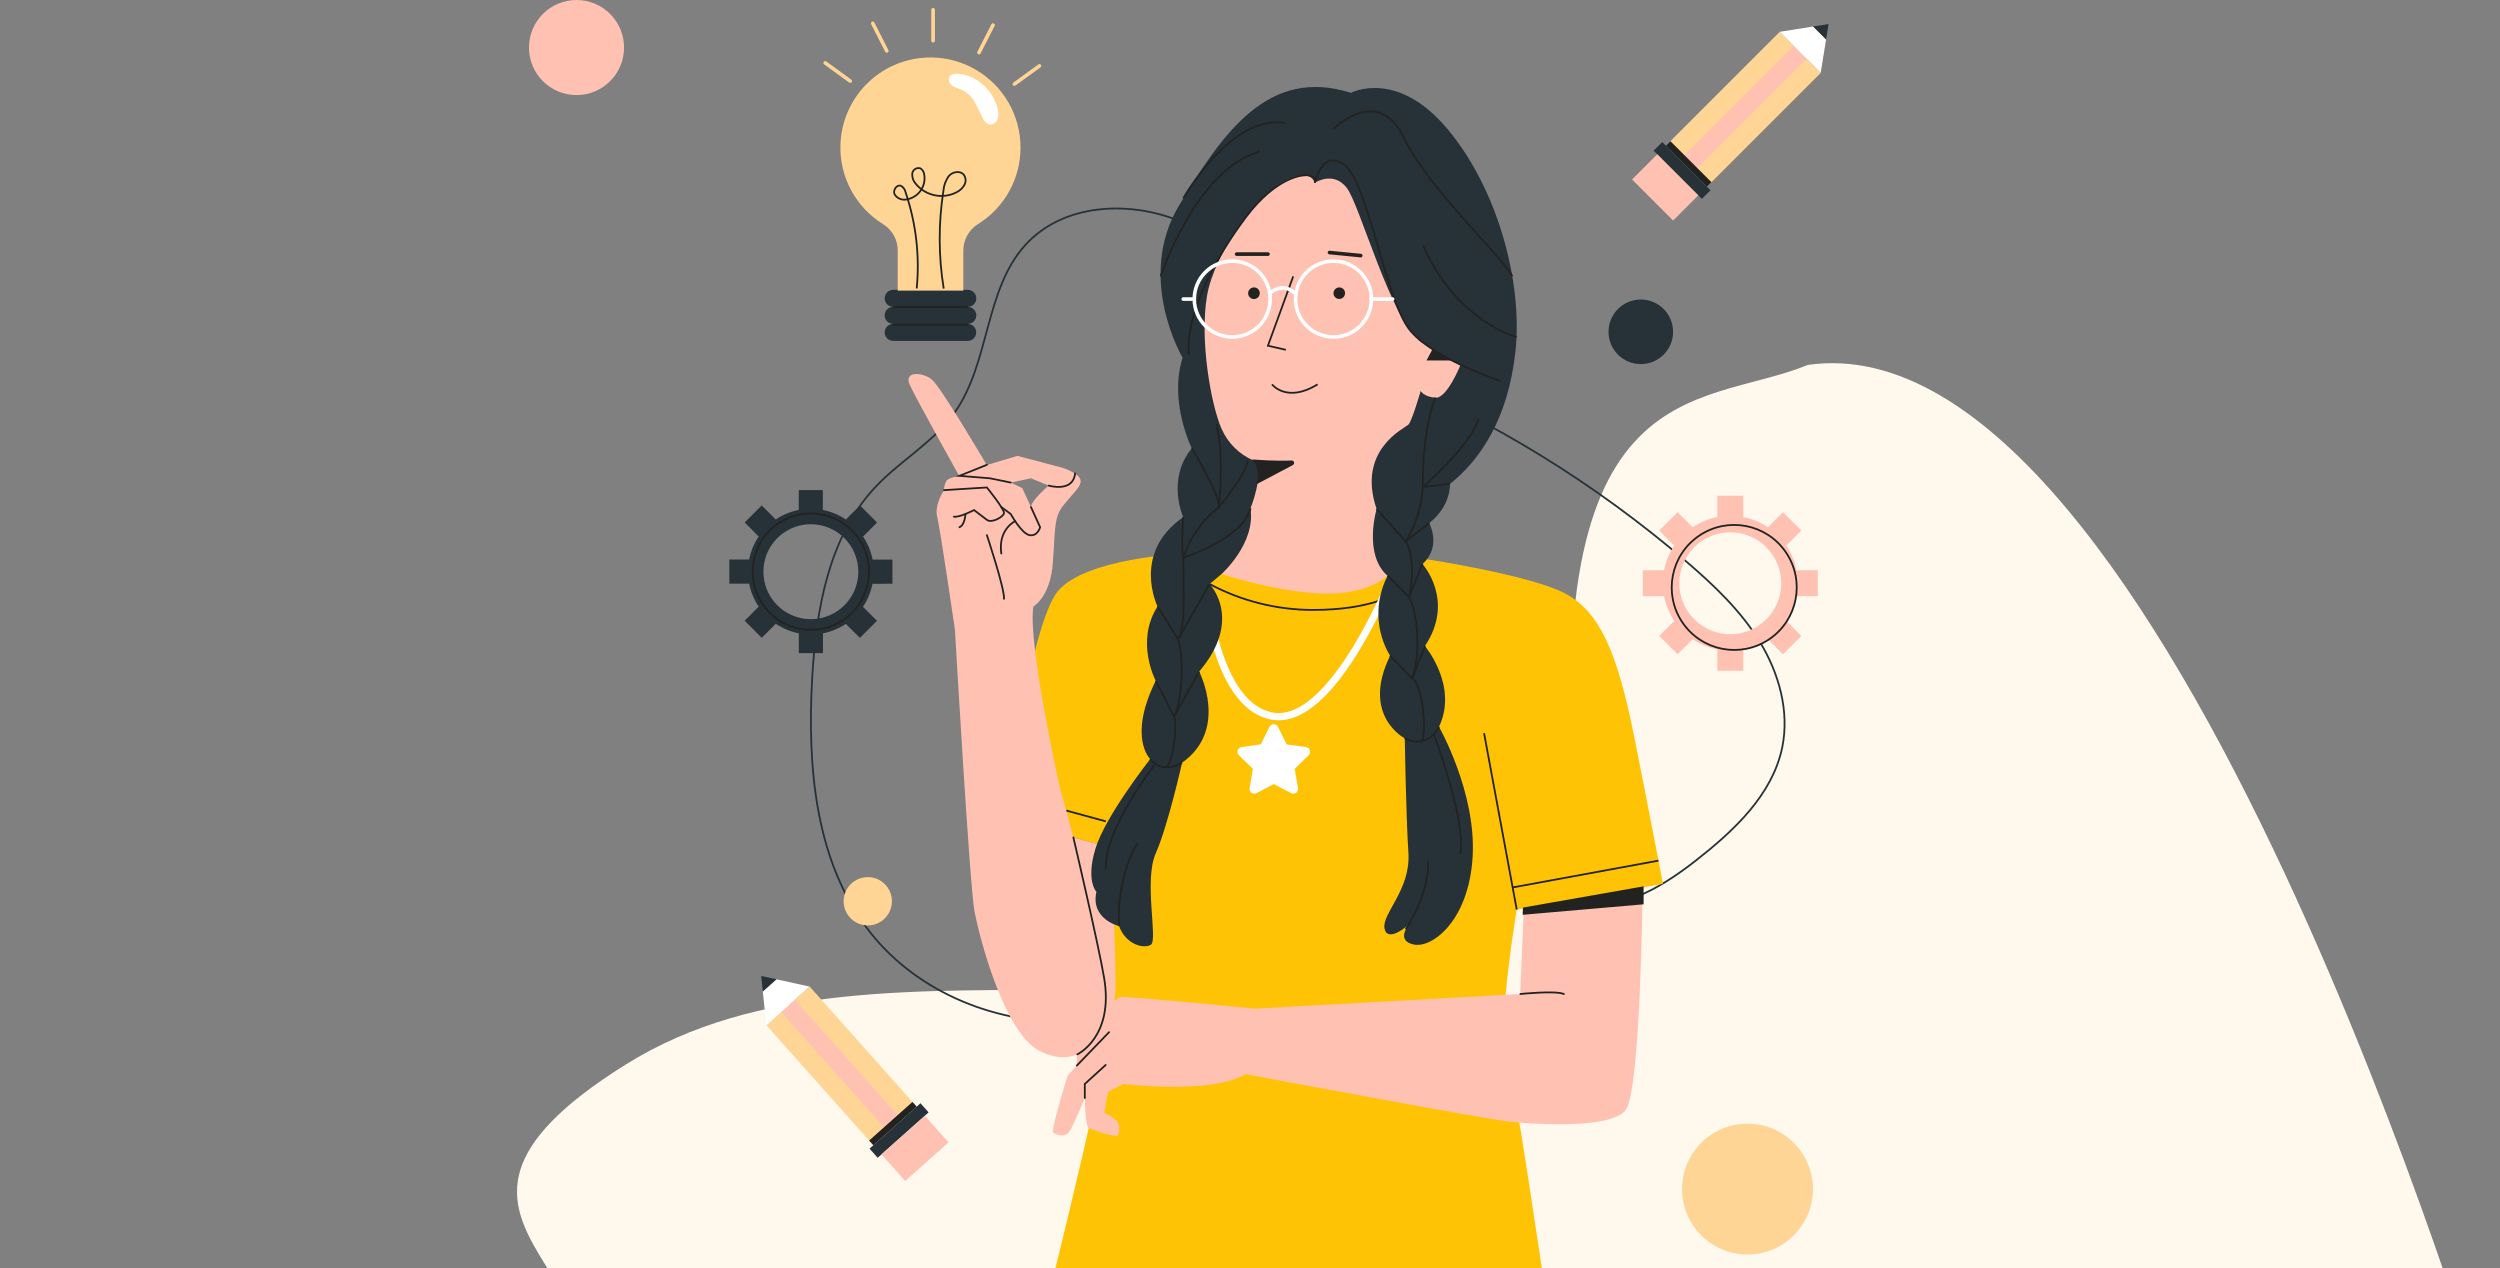<svg width="690" height="350" viewBox="0 0 690 350" fill="none" xmlns="http://www.w3.org/2000/svg">
<rect x="0" y="0" width="690" height="350" fill="#808080" stroke="none"/>
<g clip-path="url(#clip0_2250_6334)">
<path d="M43.096 399.63C43.096 399.63 120.086 442.72 152.82 398.978C188.264 351.599 99.346 339.71 172.611 293.861C245.331 248.358 352.131 303.829 435.805 234.498C422.501 100.706 468.501 113.206 499.001 100.706C598.001 86.706 687.5 391 687.5 391L679.999 429.705L244.196 668.48L43.096 399.63Z" fill="#FFF8ED"/>
<path d="M329.155 62.612C314.245 55.052 293.965 55.312 282.835 67.792C271.705 80.272 273.185 100.252 263.415 113.952C257.635 122.062 248.525 127.102 241.685 134.342C228.685 148.122 225.235 168.252 224.165 187.172C222.765 211.832 225.015 238.442 240.465 257.702C253.685 274.192 275.465 282.832 296.555 281.982C317.645 281.132 337.925 271.382 353.345 256.982C361.445 249.392 368.345 240.472 377.485 234.102C386.625 227.732 398.825 224.262 408.835 229.102C418.405 233.702 423.895 244.792 433.835 248.482C445.505 252.792 458.015 245.332 467.835 237.682C478.485 229.372 489.215 219.422 491.915 206.192C493.915 196.282 491.005 185.832 485.735 177.192C480.465 168.552 473.005 161.482 465.315 154.892C440.332 133.497 412.158 116.138 381.815 103.442C376.815 101.362 371.745 99.572 366.725 97.582C364.515 96.712 363.515 94.912 362.065 93.082C360.345 90.912 358.615 88.752 356.835 86.622C348.995 77.202 340.175 68.202 329.155 62.612Z" stroke="#263238" stroke-width="0.5" stroke-miterlimit="10"/>
<path d="M306.661 233.987C306.661 233.987 311.891 269.607 311.051 273.497C310.211 277.387 304.351 288.397 300.521 288.967C296.691 289.537 293.461 230.367 293.461 230.367L306.661 233.987Z" fill="#FFC1B2"/>
<path d="M393.794 154.359C393.794 154.359 422.494 158.749 431.944 163.779C441.394 168.809 446.304 179.619 451.024 203.259C455.744 226.899 458.964 243.949 458.964 243.949L418.624 251.039C418.624 251.039 413.544 281.089 415.624 288.859C417.704 296.629 426.424 355.979 426.424 355.979H289.834C289.834 355.979 307.894 283.819 307.894 272.499C307.894 261.179 306.714 234.009 306.714 234.009L277.164 225.899C277.164 225.899 284.254 172.209 292.024 163.089C299.794 153.969 326.804 152.789 326.804 152.789L393.794 154.359Z" fill="#FFC305"/>
<path d="M333.844 161.195C342.609 165.874 352.388 168.33 362.324 168.345C378.814 168.345 385.064 163.765 385.064 163.765" stroke="#222221" stroke-width="0.5" stroke-miterlimit="10"/>
<path d="M418.622 251.039L409.602 202.359" stroke="#222221" stroke-width="0.5" stroke-miterlimit="10"/>
<path d="M417.492 244.931L457.742 237.531" stroke="#222221" stroke-width="0.5" stroke-miterlimit="10"/>
<path d="M294.266 223.711L305.216 226.701" stroke="#222221" stroke-width="0.5" stroke-miterlimit="10"/>
<path d="M332.273 157.289C332.273 157.289 333.823 194.289 351.033 197.619C368.243 200.949 385.033 157.289 385.033 157.289" stroke="white" stroke-width="2" stroke-miterlimit="10"/>
<path d="M420.576 250.7L419.576 274.34L346.296 278.39C346.296 278.39 311.066 274.87 309.296 275.18C307.526 275.49 298.996 284.13 298.156 285.31C297.316 286.49 297.156 294.09 297.156 294.09L294.626 296.96C294.626 296.96 290.066 311.82 290.626 312.5C291.186 313.18 293.836 314.02 295.016 312.5C296.196 310.98 299.406 303.04 299.406 303.04C299.406 303.04 299.496 310.75 300.466 311.29C301.436 311.83 308.016 314.03 308.526 313.35C308.838 312.705 308.971 311.987 308.911 311.273C308.852 310.559 308.601 309.874 308.186 309.29C307.198 308.365 306.053 307.623 304.806 307.1L305.806 301.36L310.026 299.16C310.026 299.16 334.336 302.16 343.796 296.46C343.796 296.46 410.146 308.95 417.066 309.63C423.986 310.31 444.426 311.63 448.646 306.42C452.866 301.21 453.366 244.93 453.366 244.93L420.576 250.7Z" fill="#FFC1B2"/>
<path d="M299.406 303.05V299.17L305.166 293.93" stroke="#222221" stroke-width="0.5" stroke-miterlimit="10" stroke-linecap="round"/>
<path d="M297.203 294.098L306.083 284.898" stroke="#222221" stroke-width="0.5" stroke-miterlimit="10" stroke-linecap="round"/>
<path d="M419.625 274.343C419.625 274.343 429.245 273.343 431.625 274.343" stroke="#222221" stroke-width="0.5" stroke-miterlimit="10" stroke-linecap="round"/>
<path d="M420.516 252.21L453.386 249.36V244.93L420.576 250.7L420.516 252.21Z" fill="#222221" stroke="#222221" stroke-width="0.5" stroke-miterlimit="10" stroke-linecap="round"/>
<path d="M372.851 25.629C372.851 25.629 385.511 18.879 399.521 35.629C413.531 52.379 420.291 78.179 418.271 96.919C416.251 115.659 408.471 126.979 400.201 133.559C400.201 133.559 400.541 139.639 394.461 144.369C394.461 144.369 398.011 150.789 392.601 155.679C392.601 155.679 401.721 165.679 393.281 178.309C393.281 178.309 402.561 189.309 397.161 200.589C397.161 200.589 407.461 218.659 406.451 236.389C405.441 254.119 395.301 261.719 390.241 260.699C385.181 259.679 388.721 255.299 388.721 255.299C388.721 255.299 382.98 260.369 382.131 256.299C381.281 252.229 389.391 245.669 388.721 235.369C388.051 225.069 387.721 203.789 387.721 203.789C387.721 203.789 375.561 197.549 383.661 180.999C381.67 177.676 380.563 173.898 380.446 170.026C380.329 166.154 381.205 162.317 382.991 158.879L337.231 158.369L333.841 161.199C333.841 161.199 343.301 170.829 330.971 185.349C330.971 185.349 339.251 201.349 326.251 210.509C326.251 210.509 322.361 227.899 318.991 235.509C315.621 243.119 319.661 259.509 317.641 260.749C315.621 261.989 310.711 260.659 308.861 255.599C308.861 255.599 300.921 253.739 302.611 246.139C302.611 246.139 299.611 243.139 302.371 234.139C305.131 225.139 317.461 209.499 317.461 209.499C317.461 209.499 311.211 203.589 318.981 187.889C318.981 187.889 313.231 177.109 319.481 167.389C319.481 167.389 312.221 152.629 326.571 142.739C326.571 142.739 321.851 132.319 328.941 123.739C328.941 123.739 322.521 110.909 326.401 98.739C326.401 98.739 313.401 76.789 325.401 56.739C337.401 36.689 350.051 18.369 372.851 25.629Z" fill="#263238"/>
<path d="M362.892 50.453C362.892 50.453 367.952 47.073 371.672 51.803C375.392 56.533 383.992 88.953 392.432 94.523C400.872 100.093 403.072 100.773 403.072 100.773C403.072 100.773 399.362 110.053 396.152 109.773C392.942 109.493 392.102 107.913 392.102 107.913C392.102 107.913 389.732 116.183 388.722 117.193C387.712 118.203 374.372 124.123 379.942 140.503C379.942 140.503 376.222 152.993 382.942 158.903C382.942 158.903 377.702 164.303 364.702 163.803C351.702 163.303 337.182 158.393 337.182 158.393C337.182 158.393 346.642 149.953 345.122 140.333C345.122 140.333 349.172 130.533 346.122 127.163C342.122 125.494 338.917 122.35 337.172 118.383C334.172 111.623 331.092 93.733 333.122 81.743C335.152 69.753 347.122 53.063 355.912 49.333C362.042 46.743 362.892 50.453 362.892 50.453Z" fill="#FFC1B2"/>
<path d="M356.925 76.289L349.945 95.419L354.895 96.549" stroke="#222221" stroke-width="0.5" stroke-miterlimit="10"/>
<path d="M351.07 106.086C351.07 106.086 355.12 111.346 363.67 106.086" stroke="#222221" stroke-width="0.5" stroke-miterlimit="10"/>
<path d="M347.697 80.93C347.697 81.249 347.602 81.561 347.425 81.826C347.247 82.091 346.995 82.297 346.7 82.419C346.406 82.54 346.081 82.572 345.769 82.509C345.456 82.446 345.169 82.291 344.945 82.065C344.72 81.839 344.567 81.551 344.506 81.238C344.445 80.925 344.479 80.601 344.602 80.307C344.725 80.013 344.933 79.763 345.199 79.587C345.465 79.411 345.778 79.318 346.097 79.32C346.308 79.32 346.516 79.362 346.711 79.443C346.906 79.524 347.083 79.643 347.231 79.793C347.38 79.942 347.498 80.12 347.578 80.315C347.657 80.51 347.698 80.719 347.697 80.93Z" fill="#222221"/>
<path d="M371.239 80.93C371.237 81.246 371.142 81.555 370.965 81.817C370.788 82.078 370.537 82.282 370.244 82.401C369.952 82.521 369.631 82.551 369.321 82.488C369.011 82.425 368.727 82.272 368.504 82.048C368.281 81.824 368.13 81.539 368.069 81.229C368.008 80.919 368.04 80.597 368.162 80.306C368.283 80.014 368.488 79.765 368.751 79.589C369.014 79.414 369.323 79.32 369.639 79.32C369.85 79.32 370.059 79.362 370.254 79.443C370.448 79.524 370.625 79.643 370.774 79.793C370.923 79.942 371.04 80.12 371.12 80.315C371.2 80.51 371.24 80.719 371.239 80.93Z" fill="#222221"/>
<path d="M366.945 69.695L375.555 70.545" stroke="#222221" stroke-miterlimit="10" stroke-linecap="round"/>
<path d="M341.312 70.133H349.962" stroke="#222221" stroke-miterlimit="10" stroke-linecap="round"/>
<path d="M346.172 127.109C346.172 127.109 352.472 127.569 356.492 127.349C356.587 127.344 356.682 127.372 356.759 127.428C356.837 127.483 356.893 127.564 356.919 127.656C356.944 127.748 356.938 127.846 356.9 127.934C356.863 128.022 356.796 128.094 356.712 128.139L347.132 133.199C347.132 133.199 348.032 129.299 346.172 127.109Z" fill="#222221" stroke="#222221" stroke-width="0.5" stroke-miterlimit="10" stroke-linecap="round"/>
<path d="M394.125 99.247L395.565 96.547L400.045 99.247H394.125Z" fill="#222221" stroke="#222221" stroke-width="0.5" stroke-miterlimit="10" stroke-linecap="round"/>
<path d="M328.1 97.899C327.2 86.639 335.31 71.329 343.9 59.899C352.49 48.469 359.9 48.409 359.9 48.409C359.9 48.409 363.21 47.829 362.9 50.469C362.9 50.469 364.9 40.729 371.25 45.689C377.6 50.649 382.54 83.439 389.32 91.349C396.1 99.259 414.12 105.119 414.12 105.119" stroke="#222221" stroke-width="0.5" stroke-miterlimit="10"/>
<path d="M368.039 35.537C368.039 35.537 380.329 23.377 387.309 37.787C394.289 52.197 415.529 71.787 417.399 76.277" stroke="#222221" stroke-width="0.5" stroke-miterlimit="10"/>
<path d="M418.567 92.997C418.567 92.997 402.187 88.887 392.727 67.727" stroke="#222221" stroke-width="0.5" stroke-miterlimit="10"/>
<path d="M326.586 54.728C326.586 54.728 339.816 31.259 354.896 33.959" stroke="#222221" stroke-width="0.5" stroke-miterlimit="10"/>
<path d="M379.945 140.445L387.995 149.455L394.465 144.325" stroke="#222221" stroke-width="0.5" stroke-miterlimit="10"/>
<path d="M400.2 133.519L392.72 134.399C392.72 134.399 392.26 120.179 396.15 109.719" stroke="#222221" stroke-width="0.5" stroke-miterlimit="10"/>
<path d="M408.022 115.68C405.772 123.11 392.722 134.4 392.722 134.4C392.391 139.726 390.768 144.892 387.992 149.45C387.992 149.45 391.142 153.78 388.892 164.79C391.142 168.36 392.262 180.29 389.792 187.27C392.432 188.85 393.952 201.14 392.432 204.56" stroke="#222221" stroke-width="0.5" stroke-miterlimit="10"/>
<path d="M382.984 158.848L388.894 164.788L392.604 155.648" stroke="#222221" stroke-width="0.5" stroke-miterlimit="10"/>
<path d="M383.656 180.966L389.796 187.276L393.286 178.266" stroke="#222221" stroke-width="0.5" stroke-miterlimit="10"/>
<path d="M387.711 203.757C387.711 203.757 393.501 207.307 397.161 200.547" stroke="#222221" stroke-width="0.5" stroke-miterlimit="10"/>
<path d="M387.992 256.441C387.992 256.441 394.632 246.811 394.122 237.531" stroke="#222221" stroke-width="0.5" stroke-miterlimit="10"/>
<path d="M395.711 202.617C395.711 202.617 404.651 225.987 403.071 235.897" stroke="#222221" stroke-width="0.5" stroke-miterlimit="10"/>
<path d="M328.953 123.727C328.953 123.727 336.463 136.057 336.463 139.937C336.463 139.937 343.783 131.097 344.463 127.107" stroke="#222221" stroke-width="0.5" stroke-miterlimit="10"/>
<path d="M335.729 117.086C337.989 125.266 336.429 139.936 336.429 139.936C331.831 143.524 328.403 148.396 326.579 153.936C326.669 165.256 327.199 172.396 325.179 176.456C326.669 181.176 326.529 192.796 324.049 197.796C324.979 200.536 323.939 209.796 321.859 211.796" stroke="#222221" stroke-width="0.5" stroke-miterlimit="10"/>
<path d="M326.58 142.741C326.58 142.741 325.96 151.031 326.58 153.951C326.58 153.951 343 148.711 345.16 140.281" stroke="#222221" stroke-width="0.5" stroke-miterlimit="10"/>
<path d="M319.461 167.385C319.461 167.385 324.251 174.885 325.151 176.465L333.841 161.195" stroke="#222221" stroke-width="0.5" stroke-miterlimit="10"/>
<path d="M318.992 187.899L324.052 197.809L330.972 185.359" stroke="#222221" stroke-width="0.5" stroke-miterlimit="10"/>
<path d="M317.461 209.5C317.461 209.5 320.551 213.95 326.241 210.5" stroke="#222221" stroke-width="0.5" stroke-miterlimit="10"/>
<path d="M308.863 255.6C308.863 255.6 307.733 243.6 313.863 232.75" stroke="#222221" stroke-width="0.5" stroke-miterlimit="10"/>
<path d="M318.994 210.656C318.994 210.656 304.604 228.916 305.214 239.946" stroke="#222221" stroke-width="0.5" stroke-miterlimit="10"/>
<path d="M320.336 76.276C320.336 76.276 330.136 46.566 347.696 41.836" stroke="#222221" stroke-width="0.5" stroke-miterlimit="10"/>
<path d="M340.095 93.01C345.877 93.01 350.565 88.323 350.565 82.54C350.565 76.758 345.877 72.07 340.095 72.07C334.313 72.07 329.625 76.758 329.625 82.54C329.625 88.323 334.313 93.01 340.095 93.01Z" stroke="white" stroke-miterlimit="10" stroke-linecap="round"/>
<path d="M368.04 93.01C373.823 93.01 378.51 88.323 378.51 82.54C378.51 76.758 373.823 72.07 368.04 72.07C362.258 72.07 357.57 76.758 357.57 82.54C357.57 88.323 362.258 93.01 368.04 93.01Z" stroke="white" stroke-miterlimit="10" stroke-linecap="round"/>
<path d="M350.461 80.931C350.461 80.931 353.901 77.641 357.391 80.931" stroke="white" stroke-miterlimit="10" stroke-linecap="round"/>
<path d="M329.626 82.539H326.586" stroke="white" stroke-miterlimit="10" stroke-linecap="round"/>
<path d="M378.5 82.539H384.36" stroke="white" stroke-miterlimit="10" stroke-linecap="round"/>
<path d="M305.141 274.513C304.631 259.823 292.481 217.273 292.481 217.273C292.481 217.273 283.531 177.113 285.221 167.393C285.221 167.393 289.871 164.763 290.581 155.473C291.291 146.183 290.791 142.813 293.491 139.473C296.191 136.133 297.881 134.743 298.221 133.233C298.561 131.723 296.701 130.693 296.701 130.693C295.161 129.747 293.47 129.07 291.701 128.693C288.381 127.843 280.791 125.823 280.791 125.823L272.341 128.353C272.341 128.353 259.681 106.743 257.151 104.713C254.621 102.683 249.381 102.353 251.071 106.153C252.761 109.953 264.751 131.393 264.751 131.393C264.751 131.393 261.881 131.733 261.201 132.743C260.768 133.541 260.538 134.434 260.531 135.343C260.531 135.343 257.821 139.243 258.671 142.663C259.521 146.083 263.561 173.773 263.561 173.773C263.561 173.773 267.621 244.513 268.971 251.613C270.321 258.713 277.071 284.763 286.701 289.933C296.331 295.103 305.651 289.203 305.141 274.513ZM282.141 134.703L278.971 133.203L284.541 132.013L289.441 134.013C289.441 134.013 284.711 138.013 284.541 139.923L282.141 134.703Z" fill="#FFC1B2"/>
<path d="M260.57 135.279L272.38 134.539C272.38 134.539 277.28 140.609 277.11 141.629C276.94 142.649 273.74 144.499 272.38 143.479C271.02 142.459 268.84 140.779 268.84 140.779C268.84 140.779 264.79 142.899 263.27 142.599" stroke="#222221" stroke-width="0.5" stroke-miterlimit="10" stroke-linecap="round"/>
<path d="M266.462 141.883C266.462 141.883 266.332 144.883 264.812 145.513" stroke="#222221" stroke-width="0.5" stroke-miterlimit="10" stroke-linecap="round"/>
<path d="M272.383 147.711C272.383 147.711 277.283 162.401 277.113 165.271" stroke="#222221" stroke-width="0.5" stroke-miterlimit="10" stroke-linecap="round"/>
<path d="M276.352 139.938L278.972 141.877C278.972 141.877 281.972 147.367 284.202 147.707C286.432 148.047 287.072 145.507 287.072 145.507L284.542 139.938" stroke="#222221" stroke-width="0.5" stroke-miterlimit="10" stroke-linecap="round"/>
<path d="M278.969 133.189L273.229 132.009L264.789 131.329L272.379 128.289" stroke="#222221" stroke-width="0.5" stroke-miterlimit="10" stroke-linecap="round"/>
<path d="M280.195 143.836C280.195 143.836 275.425 146.016 276.355 152.766" stroke="#222221" stroke-width="0.5" stroke-miterlimit="10" stroke-linecap="round"/>
<path d="M297.34 291.003C297.34 291.003 307.49 286.233 304.74 269.923C303.18 260.663 296.25 231.133 296.25 231.133" stroke="#222221" stroke-width="0.5" stroke-miterlimit="10" stroke-linecap="round"/>
<path d="M289.461 134.028C289.461 134.028 296.211 136.028 296.721 130.648" stroke="#222221" stroke-width="0.5" stroke-miterlimit="10" stroke-linecap="round"/>
<path d="M352.737 200.626L355.127 205.466L360.467 206.196C360.71 206.232 360.938 206.335 361.126 206.494C361.314 206.653 361.454 206.861 361.53 207.095C361.605 207.329 361.615 207.579 361.556 207.818C361.497 208.057 361.372 208.274 361.197 208.446L357.337 212.206L358.257 217.516C358.298 217.76 358.271 218.01 358.178 218.238C358.085 218.467 357.93 218.665 357.73 218.81C357.53 218.954 357.293 219.04 357.047 219.057C356.801 219.074 356.555 219.022 356.337 218.906L351.567 216.406L346.797 218.906C346.579 219.023 346.333 219.077 346.087 219.06C345.84 219.044 345.604 218.958 345.404 218.812C345.204 218.667 345.05 218.468 344.958 218.239C344.867 218.01 344.842 217.759 344.887 217.516L345.797 212.206L341.937 208.446C341.761 208.274 341.636 208.057 341.577 207.818C341.519 207.579 341.528 207.329 341.603 207.095C341.679 206.861 341.819 206.653 342.007 206.494C342.195 206.335 342.423 206.232 342.667 206.196L347.997 205.426L350.387 200.586C350.498 200.369 350.669 200.187 350.879 200.061C351.089 199.935 351.329 199.871 351.574 199.875C351.819 199.879 352.057 199.952 352.263 200.085C352.468 200.217 352.632 200.405 352.737 200.626Z" fill="white"/>
<path d="M269.462 87.042C269.459 86.42 269.211 85.823 268.771 85.383C268.331 84.943 267.734 84.695 267.112 84.692C267.42 84.692 267.726 84.631 268.011 84.513C268.296 84.395 268.555 84.222 268.774 84.004C268.992 83.786 269.165 83.527 269.283 83.242C269.401 82.956 269.462 82.651 269.462 82.342C269.462 82.034 269.401 81.728 269.283 81.443C269.165 81.158 268.992 80.899 268.774 80.68C268.555 80.462 268.296 80.289 268.011 80.171C267.726 80.053 267.42 79.992 267.112 79.992H246.522C245.899 79.992 245.301 80.24 244.86 80.68C244.419 81.121 244.172 81.719 244.172 82.342C244.172 82.966 244.419 83.563 244.86 84.004C245.301 84.445 245.899 84.692 246.522 84.692C245.899 84.692 245.301 84.94 244.86 85.38C244.419 85.821 244.172 86.419 244.172 87.042C244.172 87.665 244.419 88.263 244.86 88.704C245.301 89.145 245.899 89.392 246.522 89.392C245.899 89.392 245.301 89.64 244.86 90.081C244.419 90.521 244.172 91.119 244.172 91.742C244.172 92.365 244.419 92.963 244.86 93.404C245.301 93.845 245.899 94.092 246.522 94.092H267.082C267.705 94.092 268.303 93.845 268.744 93.404C269.184 92.963 269.432 92.365 269.432 91.742C269.432 91.119 269.184 90.521 268.744 90.081C268.303 89.64 267.705 89.392 267.082 89.392C267.393 89.395 267.701 89.336 267.989 89.219C268.277 89.103 268.539 88.93 268.76 88.712C268.981 88.493 269.157 88.233 269.277 87.947C269.398 87.66 269.461 87.353 269.462 87.042Z" fill="#263238"/>
<path d="M246.523 84.695H267.083" stroke="#222221" stroke-width="0.5" stroke-miterlimit="10"/>
<path d="M246.523 89.602H267.083" stroke="#222221" stroke-width="0.5" stroke-miterlimit="10"/>
<path d="M281.665 40.733C281.668 36.404 280.539 32.149 278.392 28.389C276.245 24.63 273.153 21.497 269.423 19.299C265.693 17.102 261.453 15.917 257.124 15.861C252.795 15.806 248.527 16.882 244.741 18.983C240.956 21.084 237.785 24.137 235.542 27.84C233.299 31.543 232.062 35.767 231.953 40.095C231.844 44.423 232.868 48.704 234.922 52.515C236.976 56.326 239.99 59.535 243.665 61.823C244.906 62.574 245.933 63.63 246.651 64.89C247.368 66.15 247.752 67.573 247.765 69.023V80.203H265.875V69.203C265.871 67.734 266.241 66.287 266.949 65C267.658 63.712 268.682 62.626 269.925 61.843C273.518 59.615 276.482 56.507 278.537 52.812C280.591 49.118 281.668 44.96 281.665 40.733Z" fill="#FFD595"/>
<path d="M260.464 79.65C259.012 70.71 258.985 61.598 260.384 52.65C260.488 51.147 261.031 49.708 261.944 48.51C262.944 47.41 264.944 47.05 265.944 48.15C266.251 48.538 266.441 49.006 266.492 49.498C266.544 49.99 266.454 50.487 266.234 50.93C265.769 51.811 265.047 52.53 264.164 52.99C262.281 54.003 260.103 54.324 258.008 53.899C255.912 53.473 254.032 52.327 252.694 50.66C252.36 50.282 252.107 49.839 251.95 49.359C251.794 48.879 251.737 48.372 251.784 47.87C251.821 47.624 251.91 47.389 252.046 47.181C252.181 46.972 252.359 46.795 252.568 46.66C252.777 46.526 253.012 46.438 253.258 46.402C253.504 46.365 253.755 46.382 253.994 46.45C254.273 46.61 254.513 46.831 254.696 47.096C254.88 47.36 255.002 47.662 255.054 47.98C255.218 48.768 255.22 49.582 255.06 50.371C254.9 51.16 254.581 51.909 254.123 52.571C253.665 53.233 253.076 53.796 252.394 54.223C251.712 54.651 250.95 54.936 250.154 55.06C249.536 55.177 248.897 55.106 248.319 54.856C247.742 54.607 247.252 54.19 246.914 53.66C246.374 52.53 247.484 50.85 248.664 51.29C248.988 51.47 249.269 51.719 249.487 52.02C249.705 52.321 249.854 52.665 249.924 53.03C252.828 61.57 253.881 70.631 253.014 79.61" stroke="#222221" stroke-width="0.5" stroke-miterlimit="10"/>
<path d="M261.89 21.71C261.854 22.146 261.953 22.583 262.173 22.962C262.393 23.341 262.723 23.644 263.12 23.83C263.911 24.206 264.723 24.54 265.55 24.83C267.034 25.583 268.253 26.773 269.04 28.24C269.89 29.65 270.5 31.24 271.28 32.65C271.433 33.033 271.663 33.382 271.955 33.674C272.247 33.967 272.596 34.196 272.98 34.35C273.461 34.424 273.954 34.331 274.375 34.088C274.797 33.844 275.123 33.464 275.3 33.01C275.623 32.084 275.648 31.08 275.37 30.14C274.79 27.641 273.469 25.375 271.58 23.64C269.926 22.034 267.842 20.943 265.58 20.5C264.32 20.29 262.23 20.02 261.89 21.71Z" fill="white"/>
<path d="M234.66 22.379L227.75 17.359" stroke="#FFD595" stroke-linecap="round" stroke-linejoin="round"/>
<path d="M244.753 14.055L240.883 6.445" stroke="#FFD595" stroke-linecap="round" stroke-linejoin="round"/>
<path d="M257.531 11.235V2.695" stroke="#FFD595" stroke-linecap="round" stroke-linejoin="round"/>
<path d="M270.195 14.522L274.075 6.922" stroke="#FFD595" stroke-linecap="round" stroke-linejoin="round"/>
<path d="M279.977 23.198L286.887 18.188" stroke="#FFD595" stroke-linecap="round" stroke-linejoin="round"/>
<path d="M459.782 40.203L471.109 51.531L502.512 20.129L491.184 8.801L459.782 40.203Z" fill="#FFD595"/>
<path d="M463.656 44.078L467.234 47.656L498.637 16.254L495.059 12.676L463.656 44.078Z" fill="#FFC1B2"/>
<path d="M456.404 41.584L469.719 54.898L472.102 52.516L458.787 39.201L456.404 41.584Z" fill="#263238"/>
<path d="M450.446 49.539L461.773 60.867L468.731 53.909L457.404 42.581L450.446 49.539Z" fill="#FFC1B2"/>
<path d="M504.685 6.633L500.375 7.323L503.995 10.933L504.685 6.633Z" fill="#263238"/>
<path d="M502.51 20.12L503.99 10.93L500.37 7.32L491.18 8.79L502.51 20.12Z" fill="white"/>
<path d="M459.782 40.203L471.109 51.531L472.354 50.287L461.026 38.959L459.782 40.203Z" fill="#222221"/>
<path d="M241.049 316.097L253.008 305.438L223.459 272.284L211.5 282.944L241.049 316.097Z" fill="#FFD595"/>
<path d="M245.137 312.445L248.914 309.078L219.365 275.925L215.588 279.292L245.137 312.445Z" fill="#FFC1B2"/>
<path d="M242.24 319.544L256.297 307.016L254.055 304.5L239.998 317.029L242.24 319.544Z" fill="#263238"/>
<path d="M249.838 325.956L261.797 315.297L255.25 307.951L243.29 318.61L249.838 325.956Z" fill="#FFC1B2"/>
<path d="M210.102 269.367L210.542 273.697L214.352 270.297L210.102 269.367Z" fill="#263238"/>
<path d="M223.449 272.297L214.349 270.297L210.539 273.697L211.489 282.967L223.449 272.297Z" fill="white"/>
<path d="M241.049 316.104L253.008 305.445L251.837 304.131L239.877 314.791L241.049 316.104Z" fill="#222221"/>
<path d="M246.309 161.116V154.446H240.839C240.399 152.173 239.505 150.014 238.209 148.096L242.079 144.216L237.359 139.506L233.459 143.376C231.539 142.084 229.38 141.189 227.109 140.746V135.266H220.459V140.746C218.187 141.186 216.027 142.08 214.109 143.376L210.229 139.506L205.529 144.196L209.399 148.076C208.104 149.994 207.209 152.153 206.769 154.426H201.289V161.096H206.769C207.213 163.367 208.107 165.526 209.399 167.446L205.529 171.316L210.239 176.036L214.119 172.166C216.039 173.457 218.198 174.351 220.469 174.796V180.266H227.139V174.796C229.396 174.353 231.544 173.469 233.459 172.196L237.329 176.066L242.049 171.346L238.179 167.476C239.471 165.556 240.365 163.397 240.809 161.126L246.309 161.116ZM236.899 157.776C236.901 160.367 236.134 162.901 234.696 165.056C233.258 167.212 231.213 168.893 228.819 169.886C226.426 170.879 223.791 171.139 221.25 170.635C218.708 170.131 216.373 168.884 214.54 167.052C212.706 165.221 211.458 162.886 210.952 160.345C210.445 157.804 210.704 155.169 211.695 152.775C212.687 150.38 214.366 148.334 216.52 146.894C218.675 145.454 221.208 144.686 223.799 144.686C227.27 144.691 230.597 146.071 233.053 148.525C235.508 150.978 236.891 154.305 236.899 157.776Z" fill="#263238"/>
<path d="M229.484 172.8C237.778 169.657 241.955 160.386 238.812 152.092C235.67 143.797 226.399 139.621 218.104 142.763C209.81 145.906 205.633 155.177 208.776 163.471C211.918 171.766 221.19 175.942 229.484 172.8Z" stroke="#222221" stroke-width="0.5" stroke-miterlimit="10" stroke-linecap="round"/>
<path d="M501.716 164.55V157.39H495.836C495.363 154.954 494.404 152.638 493.016 150.58L497.176 146.42L492.106 141.36L487.956 145.52C485.9 144.131 483.583 143.171 481.146 142.7V136.82H473.976V142.7C471.539 143.171 469.223 144.131 467.166 145.52L463.016 141.36L457.946 146.42L462.106 150.58C460.719 152.638 459.76 154.954 459.286 157.39H453.406V164.55H459.286C459.762 166.989 460.72 169.308 462.106 171.37L457.946 175.52L463.016 180.58L467.166 176.43C469.225 177.816 471.541 178.775 473.976 179.25V185.13H481.146V179.25C483.582 178.775 485.898 177.816 487.956 176.43L492.106 180.58L497.176 175.52L493.016 171.37C494.402 169.308 495.361 166.989 495.836 164.55H501.716ZM491.616 160.97C491.618 163.754 490.794 166.476 489.247 168.791C487.701 171.105 485.502 172.909 482.93 173.973C480.357 175.037 477.527 175.313 474.797 174.767C472.068 174.221 469.562 172.876 467.597 170.904C465.632 168.932 464.296 166.422 463.76 163.69C463.223 160.958 463.51 158.129 464.583 155.56C465.656 152.992 467.467 150.799 469.788 149.261C472.108 147.723 474.833 146.908 477.616 146.92C481.332 146.939 484.89 148.427 487.513 151.059C490.136 153.691 491.611 157.254 491.616 160.97Z" fill="#FFC1B2"/>
<path d="M488.294 176.437C496.192 171.108 498.275 160.386 492.946 152.488C487.617 144.59 476.894 142.507 468.996 147.836C461.098 153.164 459.015 163.887 464.344 171.785C469.673 179.683 480.396 181.766 488.294 176.437Z" stroke="#222221" stroke-width="0.501" stroke-miterlimit="10" stroke-linecap="round"/>
<path d="M159.12 26.24C166.366 26.24 172.24 20.366 172.24 13.12C172.24 5.874 166.366 0 159.12 0C151.874 0 146 5.874 146 13.12C146 20.366 151.874 26.24 159.12 26.24Z" fill="#FFC1B2"/>
<path d="M452.863 100.492C457.784 100.492 461.773 96.503 461.773 91.582C461.773 86.661 457.784 82.672 452.863 82.672C447.942 82.672 443.953 86.661 443.953 91.582C443.953 96.503 447.942 100.492 452.863 100.492Z" fill="#263238"/>
<path d="M482.31 346.253C492.284 346.253 500.37 338.167 500.37 328.193C500.37 318.219 492.284 310.133 482.31 310.133C472.336 310.133 464.25 318.219 464.25 328.193C464.25 338.167 472.336 346.253 482.31 346.253Z" fill="#FFD595"/>
<path d="M246.176 248.738C246.178 250.058 245.788 251.348 245.057 252.447C244.325 253.545 243.284 254.401 242.065 254.908C240.847 255.414 239.505 255.547 238.211 255.291C236.916 255.035 235.727 254.4 234.793 253.468C233.859 252.536 233.223 251.347 232.965 250.053C232.707 248.759 232.838 247.417 233.343 246.198C233.847 244.979 234.702 243.936 235.799 243.203C236.896 242.47 238.186 242.078 239.506 242.078C241.273 242.078 242.968 242.779 244.219 244.028C245.469 245.277 246.173 246.971 246.176 248.738Z" fill="#FFD595"/>
</g>
<defs>
<clipPath id="clip0_2250_6334">
<rect width="690" height="350" fill="white"/>
</clipPath>
</defs>
</svg>
